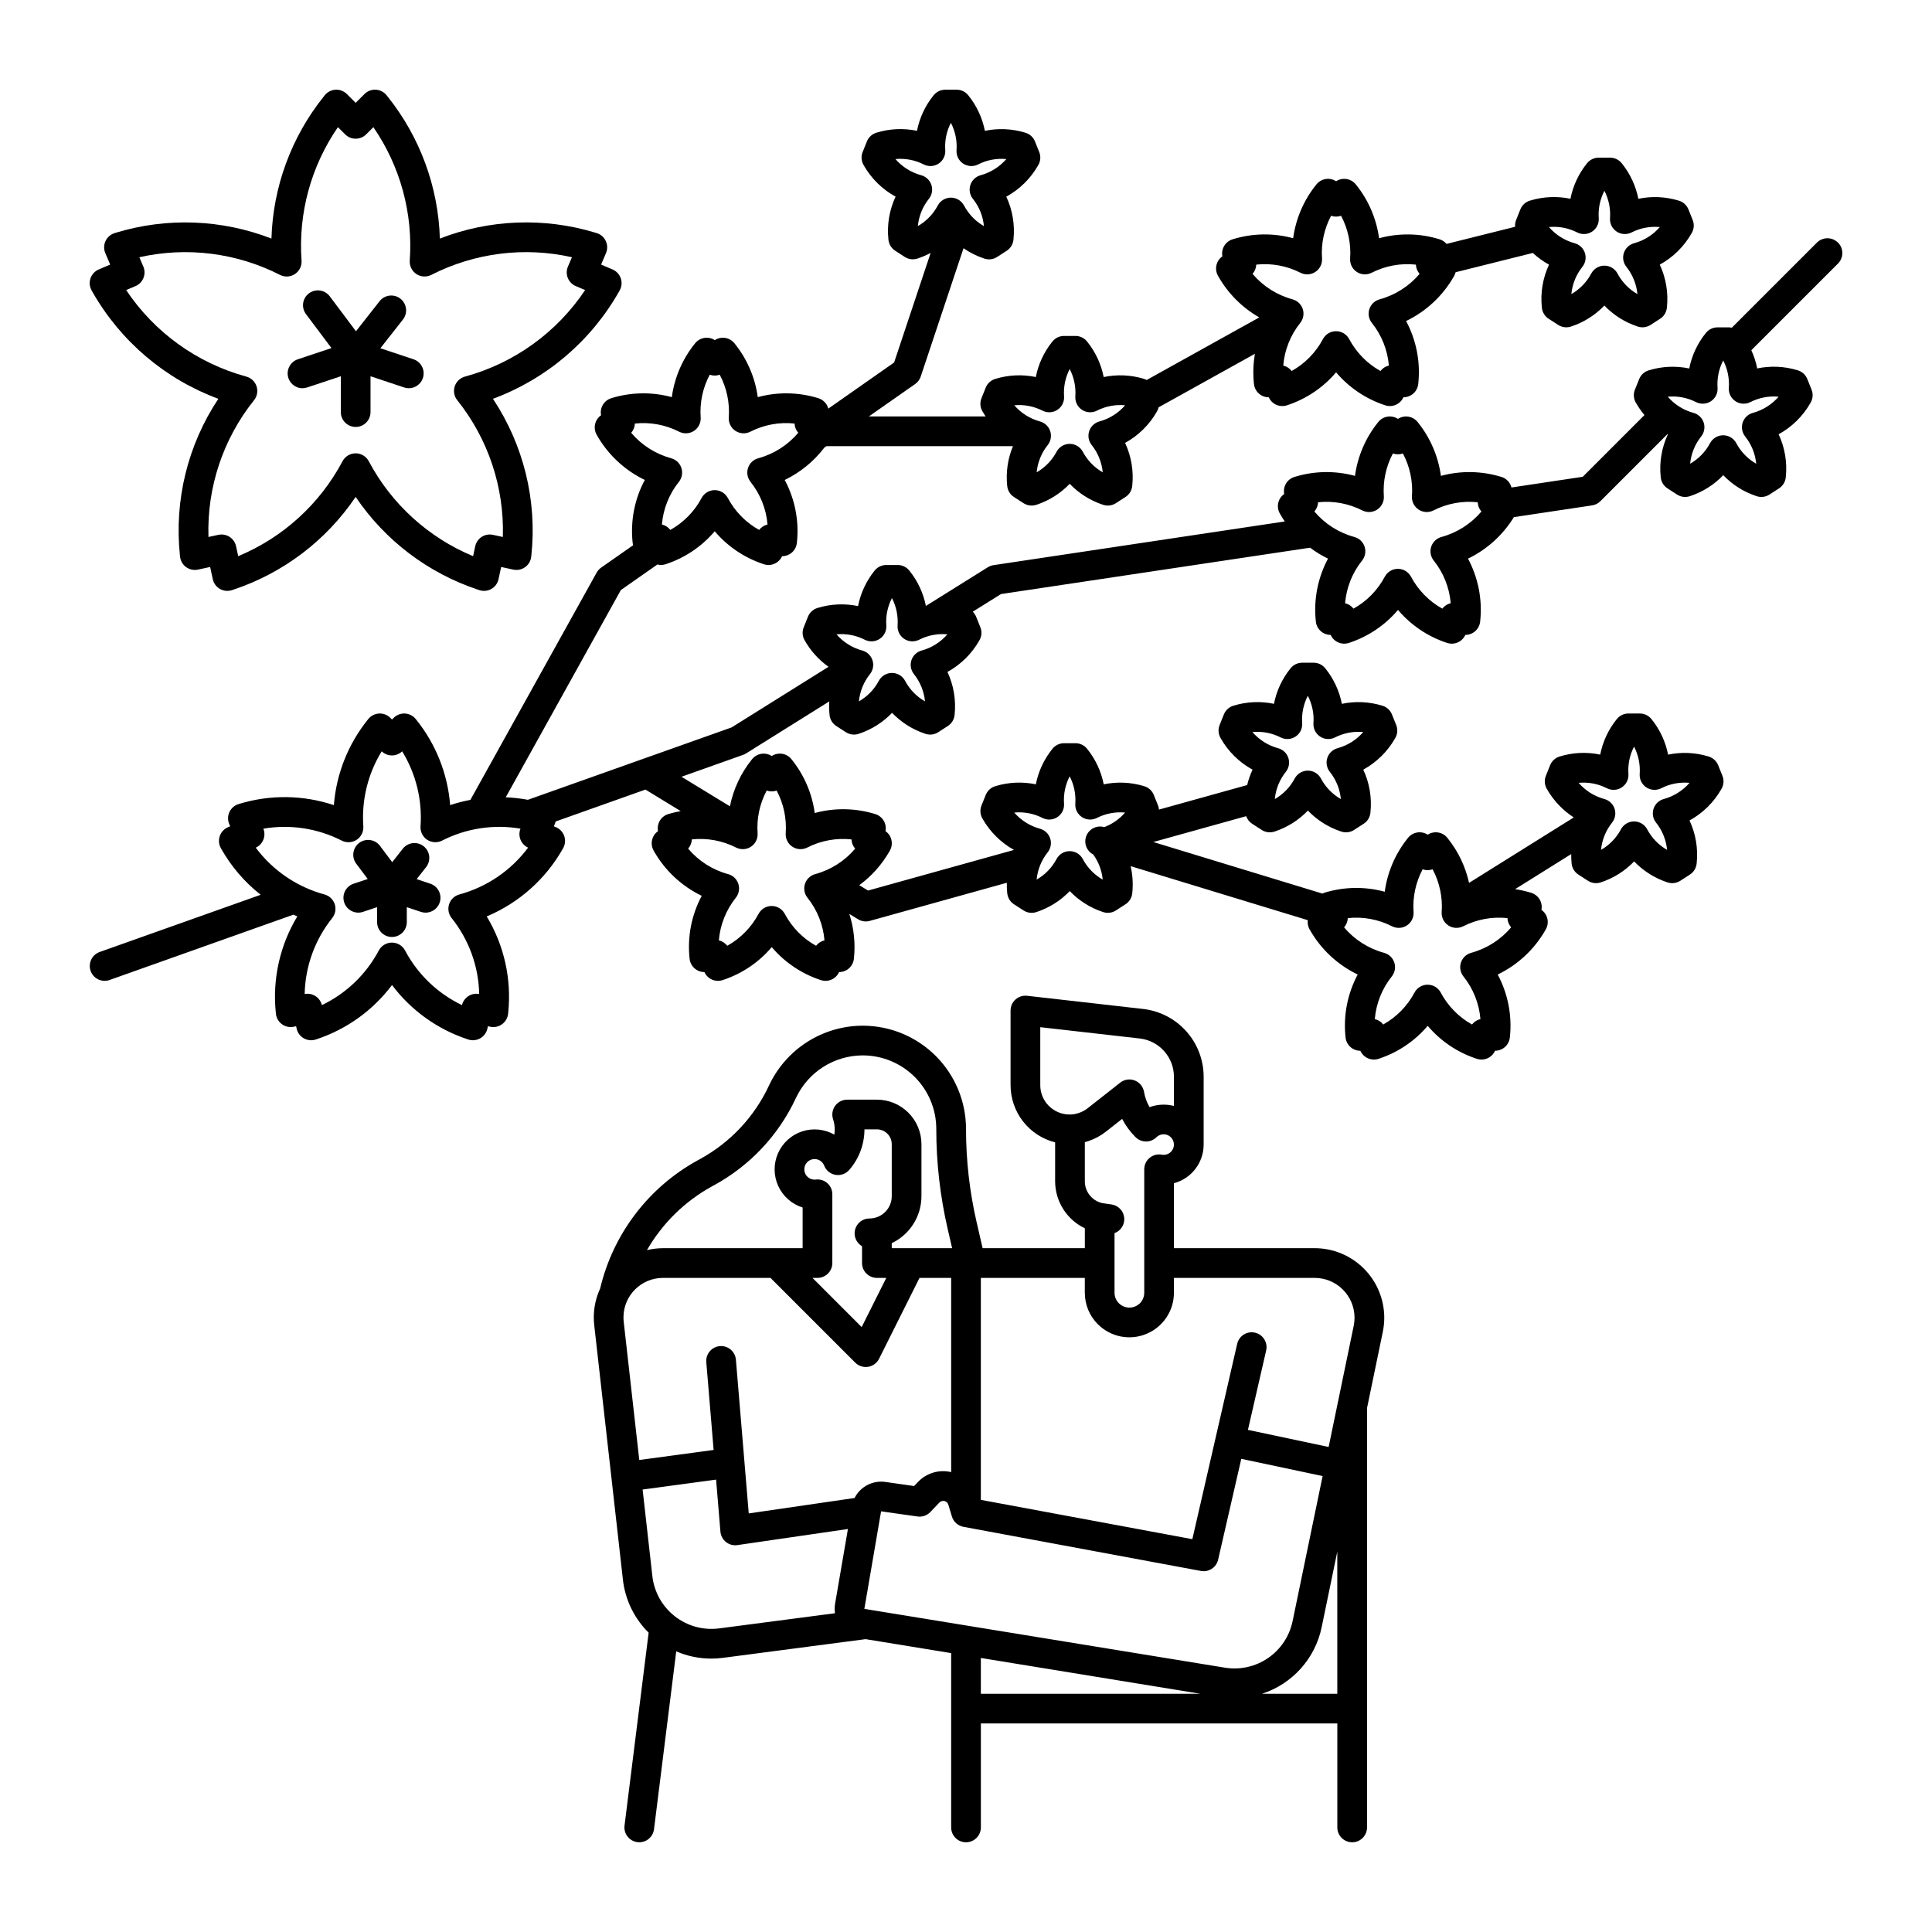<?xml version="1.0" encoding="UTF-8"?>
<!-- The Best Svg Icon site in the world: iconSvg.co, Visit us! https://iconsvg.co -->
<svg fill="#000000" width="800px" height="800px" version="1.1" viewBox="144 144 512 512" xmlns="http://www.w3.org/2000/svg">
 <g>
  <path d="m631.07 208.29c-1.539-1.535-4.027-1.535-5.566 0l-22.551 22.551c-0.25-0.055-0.508-0.082-0.77-0.086h-3.039 0.004c-1.191 0-2.32 0.539-3.066 1.469l-0.082 0.098c-2.176 2.715-3.66 5.914-4.332 9.328-3.527-0.742-7.188-0.578-10.641 0.465l-0.113 0.035c-1.145 0.344-2.066 1.191-2.512 2.297l-1.133 2.82h-0.004c-0.445 1.109-0.363 2.363 0.227 3.406l0.059 0.098c0.648 1.141 1.398 2.219 2.246 3.223l-16.355 16.359-18.895 2.836v-0.004c-0.059-0.238-0.137-0.473-0.242-0.695-0.473-1.016-1.355-1.781-2.43-2.102l-0.16-0.047c-5.164-1.562-10.66-1.641-15.863-0.227-0.699-5.172-2.793-10.055-6.055-14.125l-0.105-0.133c-1.262-1.586-3.523-1.953-5.227-0.848-1.695-1.102-3.949-0.742-5.215 0.836l-0.109 0.137c-3.266 4.074-5.359 8.961-6.059 14.133-5.203-1.414-10.703-1.336-15.863 0.227l-0.16 0.047c-1.938 0.582-3.121 2.543-2.731 4.527-1.652 1.16-2.16 3.387-1.168 5.148l0.086 0.152c0.383 0.68 0.797 1.336 1.23 1.98l-77.191 11.578c-0.531 0.082-1.043 0.27-1.5 0.555l-16.414 10.254c-0.676-3.398-2.16-6.586-4.328-9.289l-0.074-0.094h-0.004c-0.746-0.926-1.871-1.469-3.059-1.469h-3.039c-1.191 0-2.32 0.539-3.066 1.469l-0.082 0.098c-2.172 2.715-3.66 5.914-4.328 9.324-3.531-0.738-7.191-0.578-10.645 0.469l-0.113 0.035c-1.145 0.344-2.066 1.191-2.512 2.297l-1.133 2.82c-0.449 1.109-0.363 2.363 0.223 3.402l0.055 0.098 0.004 0.004c1.562 2.754 3.711 5.133 6.297 6.965l-25.688 16.066-53.984 19.18c-1.938-0.359-3.898-0.582-5.867-0.664l30.504-54.922 9.68-6.773h-0.004c0.723 0.184 1.488 0.16 2.195-0.07l0.16-0.055c4.996-1.664 9.438-4.664 12.844-8.68 3.406 4.016 7.848 7.016 12.844 8.68l0.16 0.055c1.918 0.641 4.012-0.277 4.84-2.125h0.012c2.016 0 3.707-1.523 3.914-3.531l0.02-0.172c0.594-5.699-0.535-11.449-3.238-16.504 4.129-1.992 7.727-4.934 10.504-8.578l0.539-0.375h49.438c-1.371 3.305-1.898 6.894-1.531 10.453l0.012 0.117 0.004 0.004c0.121 1.184 0.777 2.246 1.777 2.894l2.551 1.648v-0.004c1.008 0.648 2.25 0.805 3.383 0.426l0.113-0.039 0.004 0.004c3.316-1.105 6.312-3.004 8.73-5.527 2.422 2.523 5.418 4.422 8.734 5.523l0.113 0.039c1.133 0.379 2.379 0.223 3.383-0.426l2.551-1.648 0.004 0.004c1-0.648 1.652-1.711 1.777-2.894l0.016-0.133c0.402-3.871-0.254-7.781-1.902-11.309 3.531-1.938 6.457-4.82 8.441-8.324l0.059-0.102c0.172-0.312 0.301-0.652 0.379-1l25.527-14.188c-0.445 2.586-0.539 5.219-0.273 7.824l0.02 0.168h-0.004c0.113 1.113 0.699 2.125 1.602 2.781 0.668 0.512 1.488 0.773 2.324 0.75 0.828 1.852 2.93 2.769 4.852 2.121l0.148-0.051c4.996-1.66 9.438-4.664 12.844-8.68 3.402 4.012 7.84 7.016 12.832 8.676l0.16 0.055c1.922 0.648 4.019-0.27 4.852-2.121h0.012c2.016 0 3.707-1.523 3.914-3.531l0.02-0.172c0.594-5.699-0.535-11.449-3.238-16.504 5.332-2.566 9.75-6.699 12.672-11.844l0.082-0.148c0.16-0.293 0.281-0.609 0.363-0.934l20.469-5.117h-0.004c1.301 1.207 2.742 2.25 4.293 3.106-1.648 3.531-2.305 7.441-1.902 11.316l0.012 0.117h0.004c0.121 1.188 0.777 2.25 1.777 2.898l2.551 1.648v-0.004c1.008 0.648 2.25 0.805 3.383 0.426l0.113-0.039 0.004 0.004c3.316-1.105 6.312-3.004 8.73-5.527 2.422 2.523 5.418 4.422 8.734 5.523l0.113 0.039c1.133 0.379 2.379 0.223 3.383-0.426l2.551-1.648 0.004 0.004c1-0.648 1.652-1.711 1.777-2.898l0.016-0.133c0.402-3.871-0.254-7.777-1.898-11.305 3.527-1.938 6.453-4.82 8.438-8.324l0.059-0.102c0.59-1.043 0.672-2.297 0.227-3.406l-1.133-2.82c-0.445-1.105-1.371-1.949-2.512-2.297l-0.117-0.035h-0.004c-3.449-1.043-7.109-1.203-10.637-0.465-0.672-3.418-2.16-6.617-4.336-9.336l-0.074-0.098h-0.004c-0.746-0.93-1.875-1.469-3.066-1.469h-3.039 0.004c-1.195 0-2.32 0.539-3.07 1.469l-0.082 0.098h0.004c-2.176 2.715-3.66 5.914-4.332 9.328-3.531-0.738-7.188-0.578-10.641 0.465l-0.113 0.035h-0.004c-1.141 0.348-2.066 1.191-2.512 2.297l-1.129 2.84c-0.227 0.566-0.316 1.18-0.266 1.785l-18.176 4.543c-0.484-0.582-1.129-1.008-1.852-1.23l-0.16-0.047c-5.164-1.566-10.66-1.645-15.863-0.227-0.703-5.176-2.801-10.062-6.066-14.141l-0.105-0.133v0.004c-0.703-0.875-1.738-1.406-2.856-1.469-0.836-0.047-1.664 0.172-2.363 0.633-1.699-1.105-3.961-0.738-5.223 0.848l-0.098 0.121v0.004c-3.266 4.07-5.359 8.957-6.062 14.129-5.203-1.414-10.699-1.336-15.859 0.227l-0.164 0.047c-1.938 0.586-3.117 2.543-2.727 4.527-1.656 1.16-2.16 3.387-1.168 5.148l0.086 0.152c2.574 4.539 6.324 8.297 10.855 10.883l-29.836 16.582v-0.004c-0.203-0.109-0.418-0.199-0.637-0.273l-0.117-0.035c-3.453-1.043-7.109-1.203-10.641-0.465-0.672-3.414-2.16-6.617-4.336-9.332l-0.074-0.094c-0.746-0.93-1.875-1.469-3.066-1.469h-3.039c-1.191 0-2.32 0.539-3.066 1.469l-0.082 0.098c-2.176 2.715-3.66 5.914-4.328 9.324-3.531-0.738-7.191-0.578-10.645 0.469l-0.113 0.035c-1.145 0.344-2.066 1.191-2.512 2.297l-1.133 2.82c-0.449 1.109-0.363 2.363 0.223 3.402l0.059 0.098c0.254 0.449 0.527 0.887 0.812 1.32h-30.93l12.262-8.582c0.691-0.484 1.211-1.18 1.477-1.98l11.34-34.008c1.664 1.148 3.481 2.059 5.398 2.703l0.113 0.039v-0.004c1.133 0.383 2.379 0.227 3.383-0.422l2.551-1.648h0.004c1-0.648 1.656-1.711 1.781-2.898l0.012-0.133v0.004c0.402-3.871-0.254-7.781-1.902-11.309 3.531-1.938 6.457-4.816 8.441-8.32l0.059-0.098v-0.004c0.59-1.039 0.672-2.293 0.227-3.402l-1.133-2.82c-0.445-1.105-1.371-1.953-2.512-2.297l-0.117-0.035-0.004-0.004c-3.449-1.043-7.109-1.203-10.637-0.465-0.672-3.414-2.16-6.617-4.336-9.332l-0.074-0.098h-0.004c-0.746-0.93-1.871-1.473-3.066-1.473h-3.039 0.004c-1.195 0-2.32 0.539-3.07 1.469l-0.082 0.098h0.004c-2.176 2.715-3.66 5.914-4.332 9.328-3.531-0.738-7.188-0.578-10.641 0.465l-0.113 0.035h-0.004c-1.141 0.344-2.062 1.191-2.508 2.297l-1.133 2.82h-0.004c-0.445 1.109-0.363 2.363 0.227 3.406l0.059 0.098h-0.004c1.988 3.504 4.914 6.387 8.445 8.324-1.648 3.531-2.305 7.441-1.902 11.316l0.012 0.117h0.004c0.125 1.188 0.777 2.25 1.777 2.898l2.551 1.648h0.004c1.004 0.648 2.25 0.805 3.383 0.422l0.113-0.039v0.004c1.156-0.391 2.277-0.875 3.352-1.453l-9.68 29.043-17.441 12.219c-0.059-0.227-0.137-0.449-0.234-0.664-0.477-1.016-1.359-1.781-2.434-2.102l-0.16-0.047v-0.004c-5.164-1.562-10.664-1.641-15.867-0.223-0.703-5.172-2.797-10.055-6.059-14.125l-0.105-0.133c-1.262-1.586-3.523-1.953-5.223-0.852-1.695-1.102-3.949-0.738-5.215 0.836l-0.109 0.137v0.004c-3.269 4.07-5.363 8.957-6.066 14.133-5.203-1.414-10.699-1.336-15.859 0.223l-0.16 0.047-0.004 0.004c-1.938 0.582-3.117 2.539-2.727 4.527-1.656 1.16-2.16 3.391-1.168 5.152l0.082 0.148c2.922 5.144 7.344 9.277 12.676 11.84-2.703 5.059-3.828 10.809-3.234 16.508l0.02 0.168-0.004 0.004c0.027 0.211 0.07 0.418 0.133 0.621l-8.496 5.945c-0.488 0.344-0.891 0.793-1.18 1.316l-33.457 60.227v-0.004c-1.816 0.344-3.609 0.809-5.363 1.391-0.648-8.262-3.769-16.141-8.953-22.605l-0.16-0.195v-0.004c-0.699-0.871-1.738-1.406-2.856-1.469-1.117-0.062-2.207 0.355-3 1.148l-0.441 0.441-0.441-0.441c-0.793-0.793-1.887-1.211-3.004-1.148-1.121 0.062-2.16 0.602-2.859 1.48l-0.152 0.191 0.004-0.004c-5.188 6.469-8.309 14.344-8.957 22.609-8.094-2.703-16.832-2.828-25-0.355l-0.242 0.074c-1.07 0.324-1.957 1.086-2.43 2.102s-0.492 2.184-0.055 3.211l0.246 0.574-0.574 0.246c-1.031 0.441-1.828 1.297-2.188 2.359s-0.246 2.227 0.305 3.203l0.121 0.215c2.652 4.68 6.195 8.801 10.422 12.129l-42.672 15.16c-2.047 0.73-3.117 2.981-2.391 5.027 0.73 2.051 2.981 3.117 5.027 2.391l48.703-17.309c0.348 0.156 0.688 0.316 1.043 0.465v-0.004c-4.625 7.66-6.625 16.621-5.699 25.52l0.027 0.254h-0.004c0.109 1.117 0.691 2.133 1.598 2.793 0.906 0.66 2.051 0.902 3.148 0.668l0.609-0.133 0.133 0.609c0.234 1.094 0.926 2.039 1.898 2.59 0.973 0.555 2.137 0.672 3.195 0.316l0.242-0.082c7.957-2.644 14.914-7.652 19.949-14.352 5.035 6.699 11.992 11.707 19.945 14.352l0.238 0.082c1.062 0.355 2.227 0.238 3.195-0.312 0.973-0.555 1.664-1.496 1.902-2.594l0.133-0.609 0.609 0.133c1.094 0.234 2.234-0.008 3.141-0.664s1.488-1.668 1.602-2.781l0.027-0.254c0.926-8.906-1.07-17.867-5.695-25.531 8.496-3.566 15.574-9.848 20.125-17.859l0.125-0.223c0.551-0.977 0.664-2.141 0.305-3.203-0.359-1.059-1.156-1.918-2.188-2.359l-0.574-0.242 0.246-0.574c0.094-0.227 0.164-0.457 0.215-0.695l23.812-8.461 9.348 5.703v-0.004c-1.055 0.188-2.094 0.434-3.121 0.738l-0.164 0.047c-1.938 0.582-3.117 2.543-2.727 4.527-1.656 1.164-2.16 3.391-1.168 5.152l0.082 0.148c2.922 5.144 7.34 9.277 12.668 11.844-2.703 5.055-3.828 10.805-3.234 16.508l0.02 0.168c0.207 2.004 1.895 3.531 3.914 3.531h0.012c0.828 1.848 2.918 2.766 4.84 2.121l0.16-0.055v0.004c4.996-1.664 9.438-4.668 12.84-8.684 3.406 4.016 7.848 7.019 12.844 8.684l0.16 0.055v-0.004c1.918 0.645 4.012-0.273 4.84-2.121h0.012c2.016 0 3.707-1.523 3.914-3.531l0.02-0.172c0.402-3.945-0.016-7.926-1.227-11.703l2.309 1.41h0.004c0.93 0.57 2.055 0.727 3.106 0.434l36.32-10.105c-0.023 0.895 0.012 1.789 0.098 2.684l0.012 0.117h0.004c0.125 1.184 0.777 2.25 1.777 2.898l2.551 1.648 0.004-0.004c1.004 0.652 2.246 0.809 3.383 0.426l0.113-0.039v0.004c3.316-1.105 6.312-3.004 8.734-5.527 2.418 2.523 5.414 4.422 8.73 5.523l0.113 0.039c1.137 0.379 2.379 0.223 3.383-0.426l2.551-1.648 0.004 0.004c1-0.648 1.656-1.711 1.781-2.898l0.012-0.133v0.004c0.242-2.367 0.094-4.758-0.441-7.074l46.945 14.316-0.004-0.004c-0.105 0.836 0.062 1.684 0.473 2.418l0.086 0.152c2.922 5.144 7.344 9.273 12.676 11.84-2.703 5.055-3.832 10.809-3.234 16.508l0.02 0.168h-0.004c0.207 2.008 1.898 3.531 3.914 3.531h0.012c0.828 1.852 2.93 2.769 4.852 2.121l0.148-0.051c4.996-1.66 9.438-4.664 12.844-8.68 3.402 4.012 7.84 7.016 12.832 8.676l0.16 0.055c1.922 0.648 4.019-0.27 4.852-2.121 0.832-0.004 1.645-0.266 2.32-0.75 0.906-0.656 1.488-1.668 1.605-2.781l0.02-0.172c0.59-5.699-0.535-11.449-3.238-16.504 5.332-2.566 9.754-6.699 12.676-11.844l0.082-0.148c0.988-1.762 0.484-3.988-1.168-5.148 0.387-1.988-0.793-3.945-2.731-4.527l-0.16-0.047c-1.34-0.402-2.703-0.707-4.086-0.914l14.867-9.293h0.004c-0.012 0.805 0.02 1.613 0.098 2.414l0.012 0.117v0.004c0.125 1.184 0.781 2.25 1.781 2.894l2.551 1.648c1.004 0.648 2.25 0.805 3.383 0.426l0.113-0.039c3.316-1.105 6.316-3 8.734-5.523 2.418 2.523 5.418 4.418 8.734 5.523l0.113 0.039c1.133 0.379 2.379 0.223 3.383-0.426l2.551-1.648c1.004-0.645 1.656-1.711 1.781-2.894l0.012-0.133h0.004c0.402-3.871-0.254-7.781-1.902-11.309 3.531-1.938 6.453-4.816 8.441-8.32l0.059-0.102v-0.004c0.59-1.039 0.672-2.293 0.227-3.402l-1.133-2.82h-0.004c-0.445-1.105-1.367-1.953-2.512-2.297l-0.117-0.035v-0.004c-3.453-1.043-7.109-1.203-10.637-0.465-0.672-3.414-2.16-6.617-4.34-9.332l-0.074-0.094c-0.746-0.93-1.871-1.469-3.062-1.473h-3.039c-1.191 0-2.32 0.539-3.066 1.469l-0.082 0.098c-2.176 2.715-3.66 5.914-4.328 9.328-3.531-0.742-7.191-0.578-10.645 0.465l-0.113 0.035c-1.145 0.344-2.066 1.191-2.512 2.297l-1.133 2.82c-0.449 1.109-0.363 2.363 0.223 3.406l0.059 0.098c1.727 3.047 4.168 5.629 7.113 7.527l-27.75 17.344c-0.949-4.309-2.875-8.344-5.633-11.785l-0.105-0.133h0.004c-1.262-1.586-3.523-1.953-5.227-0.852-1.695-1.102-3.949-0.738-5.215 0.836l-0.109 0.137c-3.266 4.078-5.359 8.965-6.059 14.145-5.203-1.418-10.699-1.34-15.863 0.223l-0.16 0.047v0.004c-0.172 0.059-0.34 0.129-0.504 0.211l-44.805-13.664 24.613-6.848c0.289 0.824 0.84 1.531 1.574 2.008l2.551 1.648h0.004c1.004 0.648 2.246 0.805 3.383 0.422l0.113-0.039v0.004c3.316-1.105 6.312-3.004 8.73-5.527 2.422 2.523 5.418 4.422 8.734 5.527l0.113 0.039v-0.004c1.137 0.383 2.379 0.227 3.383-0.422l2.551-1.648h0.004c1-0.648 1.652-1.711 1.777-2.894l0.016-0.133c0.402-3.871-0.254-7.781-1.902-11.309 3.531-1.938 6.457-4.82 8.441-8.32l0.059-0.098v-0.004c0.59-1.039 0.672-2.293 0.227-3.402l-1.133-2.82c-0.445-1.105-1.371-1.953-2.512-2.297l-0.121-0.035v-0.004c-3.449-1.043-7.109-1.203-10.637-0.465-0.672-3.414-2.16-6.617-4.336-9.332l-0.074-0.094h-0.004c-0.746-0.93-1.875-1.469-3.066-1.469h-3.039 0.004c-1.195 0-2.32 0.539-3.07 1.469l-0.082 0.098c-2.172 2.715-3.656 5.914-4.328 9.328-3.531-0.738-7.191-0.578-10.645 0.465l-0.113 0.035c-1.141 0.344-2.066 1.191-2.512 2.297l-1.133 2.82c-0.445 1.109-0.363 2.363 0.227 3.406l0.055 0.098c1.988 3.504 4.91 6.387 8.445 8.324-0.613 1.309-1.09 2.676-1.426 4.082l-23.367 6.5c-0.031-0.367-0.113-0.727-0.246-1.074l-1.133-2.82v0.004c-0.445-1.109-1.371-1.953-2.512-2.301l-0.117-0.035h-0.004c-3.449-1.043-7.109-1.203-10.637-0.465-0.672-3.414-2.16-6.617-4.336-9.332l-0.074-0.094h-0.004c-0.746-0.93-1.871-1.469-3.062-1.473h-3.039 0.004c-1.195 0-2.32 0.543-3.07 1.469l-0.082 0.098 0.004 0.004c-2.176 2.711-3.66 5.91-4.332 9.324-3.531-0.738-7.188-0.578-10.641 0.465l-0.113 0.035h-0.004c-1.141 0.348-2.066 1.191-2.512 2.301l-1.133 2.82v-0.004c-0.445 1.109-0.363 2.363 0.227 3.406l0.059 0.098h-0.004c1.969 3.469 4.856 6.328 8.34 8.266l-38.684 10.766-2.328-1.422c3.285-2.406 6.023-5.484 8.035-9.023l0.082-0.148v0.004c0.992-1.766 0.488-3.992-1.164-5.156 0.387-1.984-0.793-3.941-2.731-4.527l-0.16-0.047c-5.164-1.562-10.66-1.641-15.863-0.227-0.703-5.176-2.801-10.062-6.07-14.137l-0.105-0.133h0.004c-1.266-1.578-3.523-1.938-5.219-0.836-0.699-0.461-1.531-0.68-2.367-0.629-1.117 0.062-2.152 0.602-2.852 1.477l-0.098 0.121c-2.883 3.598-4.859 7.836-5.766 12.355l-12.836-7.828 16.336-5.805c0.27-0.098 0.527-0.223 0.77-0.371l22.059-13.793c-0.07 1.168-0.047 2.34 0.066 3.504l0.012 0.117v0.004c0.125 1.184 0.781 2.25 1.781 2.898l2.551 1.648v-0.004c1.008 0.648 2.25 0.805 3.387 0.426l0.113-0.039c3.316-1.105 6.312-3 8.73-5.523 2.422 2.523 5.418 4.418 8.734 5.523l0.113 0.039c1.137 0.379 2.379 0.223 3.383-0.426l2.551-1.648 0.004 0.004c1-0.648 1.652-1.715 1.777-2.898l0.016-0.133c0.402-3.871-0.254-7.777-1.902-11.305 3.531-1.938 6.457-4.82 8.441-8.324l0.059-0.102c0.59-1.043 0.672-2.297 0.227-3.406l-1.133-2.82c-0.207-0.488-0.508-0.934-0.887-1.305l7.492-4.68 81.902-12.285-0.004-0.004c1.488 1.117 3.082 2.09 4.754 2.902-2.703 5.059-3.832 10.809-3.234 16.512l0.02 0.168h-0.004c0.207 2.004 1.898 3.531 3.914 3.531h0.012c0.828 1.848 2.93 2.766 4.852 2.117l0.148-0.051v0.004c4.996-1.664 9.438-4.668 12.844-8.684 3.402 4.012 7.84 7.016 12.832 8.68l0.16 0.055v-0.004c1.922 0.648 4.019-0.27 4.852-2.117h0.012c2.016 0 3.707-1.527 3.914-3.531l0.02-0.172c0.594-5.703-0.535-11.453-3.238-16.508 5.023-2.426 9.242-6.246 12.156-11l20.723-3.109h-0.004c0.836-0.125 1.605-0.516 2.199-1.109l17.797-17.797c0.035 0.02 0.066 0.043 0.098 0.062-1.648 3.531-2.305 7.441-1.902 11.316l0.012 0.117h0.004c0.125 1.188 0.777 2.25 1.777 2.898l2.551 1.648h0.004c1.004 0.648 2.25 0.805 3.383 0.422l0.113-0.039v0.004c3.316-1.105 6.316-3.004 8.734-5.527 2.418 2.523 5.418 4.422 8.734 5.527l0.113 0.039v-0.004c1.133 0.379 2.379 0.223 3.383-0.422l2.551-1.648c1-0.648 1.656-1.711 1.781-2.898l0.012-0.133v0.004c0.406-3.871-0.254-7.781-1.898-11.309 3.531-1.938 6.453-4.82 8.441-8.324l0.059-0.102c0.586-1.043 0.672-2.293 0.223-3.406l-1.133-2.82v0.004c-0.445-1.109-1.367-1.953-2.512-2.301l-0.117-0.035c-3.453-1.043-7.109-1.203-10.641-0.465-0.328-1.664-0.852-3.285-1.559-4.828l22.965-22.965c1.535-1.535 1.539-4.019 0.008-5.559zm-69.094-2.688c1.262 0.641 2.773 0.551 3.957-0.23 1.18-0.781 1.848-2.141 1.75-3.555-0.176-2.508 0.34-5.019 1.496-7.254 1.152 2.234 1.672 4.746 1.492 7.254-0.098 1.414 0.57 2.773 1.754 3.555 1.18 0.781 2.691 0.871 3.953 0.23 2.312-1.18 4.91-1.672 7.496-1.43-1.797 2.074-4.168 3.566-6.816 4.285-1.281 0.344-2.301 1.312-2.715 2.57-0.414 1.262-0.164 2.644 0.66 3.68 1.66 2.074 2.676 4.59 2.93 7.231-2.238-1.281-4.07-3.172-5.281-5.453-0.684-1.281-2.019-2.086-3.477-2.086-1.453 0-2.789 0.805-3.473 2.086-1.211 2.281-3.039 4.172-5.281 5.457 0.254-2.644 1.273-5.156 2.93-7.231 0.828-1.035 1.074-2.422 0.66-3.68-0.414-1.262-1.434-2.227-2.715-2.57-2.644-0.723-5.016-2.215-6.809-4.289 2.582-0.246 5.18 0.25 7.488 1.43zm-86.039 10.973c0.602-0.68 0.949-1.547 0.984-2.449 4.031-0.434 8.105 0.316 11.719 2.156 1.266 0.645 2.777 0.555 3.957-0.227 1.18-0.785 1.852-2.141 1.754-3.555-0.281-3.922 0.555-7.844 2.402-11.316 0.855 0.301 1.789 0.301 2.644 0 1.848 3.473 2.68 7.394 2.402 11.316-0.098 1.414 0.57 2.769 1.75 3.555 1.184 0.781 2.691 0.871 3.957 0.227 3.613-1.84 7.688-2.59 11.719-2.156 0.039 0.906 0.387 1.77 0.984 2.449-2.766 3.269-6.461 5.625-10.594 6.75-1.281 0.344-2.301 1.309-2.715 2.57-0.414 1.262-0.168 2.644 0.66 3.68 2.59 3.238 4.16 7.172 4.504 11.305-0.887 0.207-1.672 0.715-2.227 1.438-3.523-1.961-6.402-4.902-8.293-8.465v0.004c-0.684-1.285-2.019-2.086-3.477-2.086-1.453 0-2.789 0.801-3.473 2.086-1.891 3.559-4.769 6.5-8.293 8.461-0.555-0.723-1.34-1.23-2.227-1.438 0.344-4.133 1.914-8.066 4.504-11.305 0.828-1.039 1.078-2.422 0.664-3.684-0.414-1.258-1.438-2.227-2.715-2.57-4.133-1.125-7.828-3.477-10.594-6.746zm-55.656 36.258c1.262 0.641 2.773 0.555 3.953-0.23 1.184-0.781 1.852-2.137 1.754-3.551-0.18-2.512 0.34-5.019 1.492-7.258 1.156 2.238 1.672 4.746 1.496 7.258-0.098 1.414 0.57 2.769 1.75 3.551 1.184 0.785 2.695 0.871 3.957 0.23 2.312-1.176 4.91-1.672 7.492-1.43-1.793 2.074-4.168 3.566-6.812 4.285-1.281 0.348-2.301 1.312-2.715 2.574-0.414 1.258-0.168 2.641 0.66 3.68 1.656 2.074 2.676 4.586 2.93 7.231-2.242-1.285-4.074-3.176-5.281-5.457-0.684-1.285-2.019-2.086-3.477-2.086-1.453 0-2.789 0.801-3.473 2.086-1.211 2.281-3.043 4.172-5.281 5.453 0.254-2.641 1.27-5.156 2.93-7.227 0.828-1.039 1.074-2.422 0.66-3.684-0.414-1.258-1.434-2.227-2.715-2.57-2.644-0.719-5.016-2.211-6.812-4.285 2.582-0.242 5.18 0.254 7.492 1.43zm-33.043-48.914c0.254-2.644 1.27-5.156 2.93-7.231 0.828-1.035 1.074-2.418 0.66-3.68-0.414-1.258-1.434-2.227-2.715-2.57-2.644-0.723-5.016-2.215-6.812-4.285 2.586-0.246 5.184 0.25 7.496 1.43 1.262 0.641 2.773 0.551 3.953-0.23 1.184-0.785 1.852-2.141 1.754-3.555-0.18-2.508 0.34-5.019 1.492-7.254 1.156 2.234 1.676 4.746 1.496 7.254-0.098 1.414 0.57 2.769 1.75 3.555 1.184 0.781 2.695 0.871 3.957 0.23 2.312-1.18 4.91-1.676 7.492-1.43-1.793 2.07-4.168 3.562-6.812 4.285-1.281 0.344-2.301 1.312-2.715 2.57-0.414 1.262-0.168 2.644 0.66 3.68 1.66 2.074 2.676 4.59 2.93 7.231-1.59-0.91-2.977-2.133-4.082-3.594l-0.027-0.035v0.004c-0.438-0.578-0.832-1.191-1.172-1.832-0.684-1.281-2.019-2.086-3.477-2.086-1.453 0-2.789 0.805-3.473 2.086-1.211 2.281-3.043 4.176-5.285 5.457zm-75.965 54.773c0.598-0.68 0.945-1.547 0.984-2.449 4.031-0.43 8.105 0.32 11.719 2.164 1.266 0.641 2.777 0.551 3.957-0.23 1.18-0.785 1.852-2.141 1.75-3.555-0.277-3.922 0.555-7.844 2.402-11.316 0.855 0.305 1.793 0.305 2.648 0 1.848 3.473 2.68 7.394 2.402 11.316-0.102 1.414 0.57 2.769 1.75 3.555 1.18 0.781 2.691 0.871 3.957 0.23 3.613-1.844 7.684-2.598 11.719-2.164 0.039 0.902 0.387 1.77 0.984 2.449-2.766 3.269-6.457 5.625-10.59 6.75-1.25 0.332-2.254 1.262-2.688 2.481-0.434 1.219-0.238 2.57 0.523 3.617 0.012 0.016 0.02 0.035 0.031 0.051 0.012 0.016 0.02 0.02 0.031 0.031 0.008 0.012 0.031 0.047 0.051 0.07l-0.008 0.004c2.59 3.238 4.16 7.172 4.504 11.305-0.883 0.207-1.672 0.715-2.227 1.434-3.523-1.961-6.402-4.898-8.293-8.461-0.684-1.281-2.019-2.086-3.473-2.086-1.457 0-2.789 0.805-3.477 2.086-1.891 3.562-4.769 6.5-8.293 8.461-0.555-0.719-1.34-1.227-2.227-1.438 0.348-4.129 1.914-8.066 4.504-11.301 0.828-1.039 1.074-2.422 0.66-3.684-0.414-1.258-1.434-2.227-2.715-2.57-4.129-1.125-7.824-3.481-10.59-6.75zm258.57 94.203c1.262 0.641 2.773 0.551 3.953-0.23 1.184-0.785 1.852-2.141 1.754-3.555-0.18-2.508 0.34-5.019 1.492-7.254 1.156 2.234 1.672 4.746 1.496 7.254-0.098 1.414 0.57 2.769 1.75 3.555 1.184 0.781 2.695 0.871 3.957 0.23 2.312-1.18 4.91-1.676 7.492-1.43-1.793 2.07-4.168 3.562-6.812 4.285-1.281 0.344-2.301 1.312-2.715 2.57-0.414 1.262-0.168 2.644 0.66 3.68 1.656 2.074 2.676 4.59 2.93 7.231-2.242-1.281-4.074-3.176-5.281-5.457-0.684-1.281-2.019-2.086-3.477-2.086-1.453 0-2.789 0.805-3.473 2.086-1.211 2.281-3.043 4.172-5.281 5.457 0.254-2.644 1.27-5.156 2.93-7.231 0.828-1.039 1.074-2.422 0.66-3.68-0.414-1.262-1.434-2.227-2.715-2.574-2.644-0.719-5.016-2.211-6.809-4.281 2.582-0.246 5.18 0.25 7.488 1.43zm-68.664 34.414c4.035-0.43 8.109 0.32 11.723 2.164 1.266 0.641 2.773 0.555 3.957-0.23 1.18-0.781 1.848-2.137 1.75-3.551-0.277-3.926 0.555-7.844 2.402-11.316 0.855 0.305 1.793 0.305 2.648 0 1.848 3.473 2.68 7.391 2.402 11.316-0.102 1.414 0.57 2.769 1.75 3.551 1.18 0.785 2.691 0.871 3.957 0.23 3.613-1.844 7.688-2.594 11.719-2.164 0.039 0.906 0.387 1.77 0.984 2.449-2.766 3.273-6.457 5.625-10.59 6.75-1.281 0.344-2.301 1.312-2.715 2.574-0.414 1.258-0.168 2.641 0.66 3.68 2.59 3.238 4.16 7.172 4.504 11.305-0.887 0.203-1.672 0.711-2.227 1.434-3.523-1.961-6.402-4.898-8.293-8.461-0.684-1.285-2.019-2.086-3.477-2.086-1.453 0-2.789 0.801-3.473 2.086-1.891 3.562-4.769 6.5-8.293 8.461-0.555-0.719-1.34-1.227-2.227-1.434 0.344-4.133 1.914-8.066 4.504-11.305 0.828-1.035 1.074-2.422 0.66-3.68-0.414-1.262-1.434-2.227-2.715-2.574-4.133-1.125-7.828-3.477-10.594-6.746 0.602-0.68 0.949-1.547 0.984-2.453zm-25.289-49.312h0.004c2.582-0.242 5.18 0.25 7.492 1.43 1.262 0.641 2.773 0.555 3.953-0.23 1.184-0.781 1.852-2.141 1.754-3.551-0.18-2.512 0.34-5.023 1.492-7.258 1.156 2.234 1.676 4.746 1.496 7.258-0.098 1.41 0.57 2.769 1.754 3.551 1.18 0.785 2.691 0.871 3.953 0.23 2.312-1.176 4.91-1.672 7.492-1.43-1.793 2.074-4.168 3.566-6.812 4.285-1.281 0.344-2.301 1.312-2.715 2.57-0.414 1.262-0.168 2.644 0.66 3.68 1.656 2.074 2.676 4.59 2.93 7.231-2.238-1.281-4.07-3.172-5.277-5.453-0.684-1.281-2.019-2.086-3.477-2.086-1.453 0-2.789 0.805-3.473 2.086-1.211 2.281-3.043 4.176-5.281 5.457 0-0.02 0.008-0.039 0.008-0.059l0.008-0.047h-0.004c0.27-2.606 1.281-5.078 2.918-7.125 0.824-1.035 1.074-2.418 0.66-3.68-0.414-1.258-1.434-2.227-2.715-2.57-2.648-0.723-5.019-2.215-6.812-4.289zm-55.621 22.77h0.004c1.262 0.641 2.773 0.555 3.953-0.23 1.184-0.781 1.852-2.141 1.754-3.551-0.18-2.512 0.34-5.019 1.492-7.258 1.156 2.234 1.672 4.746 1.496 7.258-0.098 1.41 0.57 2.769 1.75 3.551 1.184 0.785 2.691 0.871 3.957 0.23 2.312-1.176 4.91-1.672 7.492-1.43-1.496 1.723-3.391 3.047-5.523 3.859-1.941-0.566-3.992 0.43-4.746 2.305s0.035 4.016 1.828 4.953c1.406 1.957 2.273 4.25 2.504 6.652-2.242-1.285-4.074-3.176-5.281-5.457-0.684-1.285-2.019-2.086-3.477-2.086-1.453 0-2.789 0.801-3.473 2.086-1.211 2.281-3.043 4.172-5.281 5.453 0.254-2.641 1.27-5.156 2.93-7.227 0.828-1.039 1.074-2.422 0.66-3.684-0.414-1.258-1.434-2.227-2.715-2.57-2.644-0.723-5.012-2.215-6.809-4.285 2.582-0.242 5.18 0.25 7.492 1.43zm-73.098-7.258h0.004c0.855 0.301 1.789 0.301 2.644 0 1.848 3.473 2.68 7.394 2.402 11.316-0.098 1.414 0.57 2.773 1.75 3.555 1.184 0.785 2.695 0.871 3.957 0.23 3.613-1.844 7.688-2.594 11.723-2.16 0.035 0.906 0.383 1.77 0.984 2.449-2.766 3.273-6.461 5.625-10.594 6.75-1.277 0.344-2.301 1.312-2.715 2.57-0.414 1.262-0.164 2.644 0.66 3.684 2.594 3.234 4.16 7.172 4.508 11.301-0.887 0.211-1.676 0.715-2.231 1.438-3.523-1.961-6.402-4.902-8.293-8.461-0.684-1.285-2.019-2.086-3.473-2.086s-2.789 0.801-3.473 2.086c-1.891 3.559-4.773 6.5-8.293 8.461-0.555-0.723-1.344-1.23-2.227-1.438 0.344-4.133 1.91-8.066 4.5-11.305 0.828-1.035 1.074-2.418 0.66-3.68-0.41-1.258-1.434-2.227-2.711-2.57-4.133-1.125-7.828-3.481-10.594-6.75 0.598-0.68 0.945-1.543 0.984-2.449 4.035-0.434 8.105 0.316 11.719 2.16 1.266 0.641 2.777 0.551 3.957-0.23 1.184-0.785 1.852-2.141 1.75-3.555-0.277-3.922 0.559-7.844 2.406-11.316zm-81.438 27.531h0.004c-1.281 0.344-2.301 1.312-2.715 2.57-0.414 1.262-0.164 2.644 0.66 3.684 4.582 5.723 7.152 12.797 7.309 20.129-2.062-0.391-4.07 0.902-4.562 2.945-6.449-3.09-11.742-8.164-15.09-14.484-0.684-1.281-2.019-2.086-3.477-2.086-1.453 0-2.789 0.805-3.473 2.086-3.352 6.32-8.641 11.395-15.09 14.484-0.492-2.043-2.5-3.34-4.562-2.945 0.152-7.332 2.723-14.406 7.305-20.133 0.824-1.035 1.074-2.418 0.66-3.68-0.414-1.258-1.434-2.227-2.715-2.57-7.285-1.984-13.695-6.348-18.211-12.398 1.906-0.875 2.793-3.09 2.016-5.035 7.09-1.211 14.379-0.098 20.785 3.168 1.266 0.641 2.773 0.555 3.957-0.23 1.18-0.781 1.848-2.141 1.75-3.555-0.492-6.973 1.207-13.922 4.867-19.879 1.52 1.449 3.906 1.449 5.426 0 3.656 5.957 5.359 12.906 4.867 19.875-0.098 1.414 0.57 2.769 1.75 3.555 1.18 0.781 2.691 0.871 3.957 0.23 6.406-3.266 13.695-4.379 20.781-3.168-0.773 1.945 0.113 4.16 2.019 5.031-4.516 6.055-10.926 10.422-18.211 12.406zm122.52-64.648c-1.277 0.344-2.301 1.312-2.715 2.57-0.414 1.262-0.164 2.644 0.66 3.68 1.66 2.074 2.68 4.59 2.934 7.231-2.242-1.281-4.074-3.172-5.281-5.453-0.684-1.285-2.019-2.086-3.477-2.086-1.453 0-2.789 0.801-3.473 2.086-1.211 2.277-3.043 4.172-5.281 5.453 0.25-2.641 1.27-5.152 2.93-7.227 0.824-1.039 1.074-2.422 0.66-3.684-0.414-1.258-1.434-2.227-2.715-2.57-2.648-0.719-5.019-2.211-6.816-4.285 2.582-0.246 5.184 0.25 7.492 1.43 1.266 0.641 2.777 0.555 3.957-0.23 1.18-0.781 1.852-2.141 1.754-3.555-0.18-2.508 0.336-5.019 1.492-7.254 1.156 2.234 1.672 4.746 1.496 7.254-0.098 1.414 0.57 2.773 1.75 3.555 1.184 0.785 2.691 0.871 3.957 0.23 2.312-1.18 4.91-1.676 7.492-1.434-1.793 2.074-4.164 3.566-6.812 4.289zm137.75-30.09c-1.281 0.344-2.301 1.312-2.715 2.57-0.414 1.262-0.164 2.644 0.66 3.684 2.594 3.234 4.16 7.172 4.504 11.301-0.887 0.207-1.672 0.715-2.227 1.438-3.523-1.961-6.402-4.902-8.293-8.461-0.684-1.285-2.019-2.086-3.473-2.086-1.457 0-2.789 0.801-3.477 2.086-1.887 3.562-4.769 6.5-8.293 8.461-0.555-0.723-1.34-1.227-2.227-1.434 0.348-4.133 1.914-8.07 4.504-11.305 0.828-1.039 1.078-2.422 0.664-3.684-0.414-1.258-1.438-2.227-2.719-2.57-4.133-1.125-7.824-3.477-10.59-6.75 0.598-0.68 0.945-1.543 0.98-2.449 4.035-0.43 8.109 0.32 11.723 2.164 1.266 0.641 2.773 0.555 3.957-0.23 1.18-0.781 1.848-2.141 1.75-3.551-0.277-3.926 0.555-7.848 2.402-11.316 0.855 0.305 1.793 0.305 2.648 0 1.848 3.469 2.68 7.391 2.402 11.316-0.102 1.41 0.57 2.769 1.75 3.551 1.18 0.785 2.691 0.871 3.957 0.23 3.613-1.844 7.688-2.594 11.719-2.164 0.039 0.906 0.387 1.77 0.984 2.449-2.766 3.269-6.457 5.625-10.59 6.75zm89.348-37.172c-1.793 2.074-4.168 3.566-6.812 4.285-1.281 0.344-2.301 1.312-2.715 2.57-0.414 1.262-0.168 2.644 0.66 3.68 1.656 2.074 2.676 4.59 2.93 7.231-2.242-1.281-4.074-3.176-5.281-5.457-0.688-1.281-2.019-2.086-3.477-2.086-1.453 0-2.789 0.805-3.473 2.086-1.211 2.281-3.043 4.176-5.281 5.457 0.254-2.644 1.27-5.156 2.93-7.231 0.828-1.035 1.074-2.422 0.66-3.68-0.414-1.262-1.434-2.227-2.715-2.57-2.644-0.723-5.012-2.215-6.805-4.285 2.582-0.246 5.18 0.25 7.492 1.43 1.262 0.641 2.773 0.551 3.953-0.23 1.184-0.785 1.852-2.141 1.754-3.555-0.18-2.508 0.34-5.019 1.496-7.254 1.152 2.234 1.672 4.746 1.492 7.254-0.098 1.414 0.57 2.769 1.754 3.555 1.18 0.781 2.691 0.871 3.953 0.23 2.312-1.18 4.91-1.676 7.492-1.43z"/>
  <path d="m168.48 221.32c7.438 13.094 19.258 23.141 33.383 28.367-8.102 12.199-11.703 26.844-10.188 41.41l0.039 0.402h0.004c0.109 1.113 0.691 2.129 1.598 2.785 0.906 0.66 2.051 0.902 3.144 0.668l3.231-0.695 0.695 3.231v-0.004c0.238 1.094 0.926 2.035 1.898 2.59s2.133 0.668 3.195 0.316l0.383-0.129h0.004c13.207-4.398 24.594-13.035 32.383-24.574 7.793 11.539 19.18 20.18 32.391 24.574l0.383 0.125-0.004 0.004c1.062 0.352 2.227 0.238 3.199-0.316s1.66-1.496 1.898-2.59l0.695-3.227 3.227 0.695c1.094 0.234 2.234-0.008 3.141-0.664s1.488-1.668 1.602-2.781l0.043-0.406c1.52-14.566-2.086-29.211-10.188-41.414 14.125-5.227 25.949-15.277 33.387-28.371l0.195-0.352c0.547-0.977 0.656-2.137 0.297-3.195-0.359-1.059-1.152-1.918-2.184-2.356l-3.035-1.297 1.297-3.039c0.438-1.031 0.418-2.199-0.059-3.215-0.473-1.012-1.359-1.777-2.43-2.098l-0.383-0.113-0.004-0.004c-13.504-4.09-27.996-3.535-41.148 1.574-0.414-13.73-5.285-26.949-13.875-37.668l-0.25-0.312-0.004-0.004c-0.699-0.871-1.738-1.402-2.856-1.465-1.117-0.059-2.207 0.359-2.996 1.148l-2.336 2.336-2.336-2.336c-0.793-0.793-1.883-1.207-3-1.145-1.121 0.062-2.16 0.598-2.859 1.473l-0.246 0.309v0.004c-8.594 10.715-13.465 23.938-13.875 37.664-13.156-5.109-27.645-5.664-41.152-1.574l-0.387 0.117h0.004c-1.074 0.324-1.957 1.086-2.434 2.102-0.473 1.016-0.496 2.184-0.055 3.211l1.289 3.035-3.039 1.297v-0.004c-1.027 0.441-1.824 1.297-2.184 2.359s-0.25 2.223 0.305 3.199zm11.434-1.504c1.996-0.852 2.926-3.164 2.074-5.164l-1.059-2.481c12.594-2.836 25.777-1.18 37.277 4.68 1.262 0.645 2.773 0.555 3.953-0.227 1.184-0.785 1.852-2.144 1.754-3.555-0.895-12.543 2.508-25.016 9.641-35.367l1.918 1.906c1.539 1.535 4.027 1.535 5.566 0l1.906-1.906v-0.004c7.137 10.355 10.539 22.828 9.648 35.371-0.098 1.41 0.57 2.769 1.75 3.551 1.184 0.785 2.695 0.871 3.957 0.23 11.5-5.859 24.684-7.516 37.273-4.68l-1.062 2.481c-0.852 2 0.078 4.312 2.078 5.164l2.477 1.055c-7.496 11.234-18.805 19.379-31.836 22.93-1.281 0.344-2.301 1.312-2.715 2.57-0.414 1.262-0.168 2.644 0.66 3.68 8.211 10.262 12.496 23.117 12.086 36.254l-2.637-0.57h-0.004c-1.02-0.219-2.086-0.023-2.965 0.543-0.875 0.566-1.492 1.457-1.711 2.477l-0.566 2.637c-11.859-4.926-21.637-13.824-27.652-25.168-0.684-1.285-2.019-2.086-3.473-2.086s-2.789 0.801-3.473 2.086c-6.019 11.344-15.793 20.242-27.652 25.168l-0.57-2.637c-0.219-1.02-0.836-1.91-1.711-2.477-0.879-0.566-1.945-0.762-2.965-0.543l-2.637 0.57c-0.414-13.137 3.871-25.992 12.086-36.254 0.824-1.035 1.074-2.418 0.66-3.68-0.414-1.258-1.438-2.227-2.715-2.57-13.035-3.551-24.344-11.695-31.84-22.93z"/>
  <path d="m224.18 246.88c0.422 0 0.844-0.066 1.242-0.203l8.895-2.965v9.496h0.004c0 2.176 1.762 3.938 3.934 3.938 2.176 0 3.938-1.762 3.938-3.938v-9.496l8.895 2.965c2.062 0.688 4.293-0.426 4.981-2.488s-0.43-4.293-2.492-4.981l-8.77-2.922 6.012-7.652c1.305-1.711 0.992-4.148-0.699-5.477-1.691-1.328-4.133-1.055-5.488 0.613l-6.297 8.016-6.945-9.262h-0.004c-1.305-1.738-3.769-2.09-5.508-0.785-1.742 1.301-2.094 3.769-0.789 5.508l6.75 8.996-8.902 2.969c-1.84 0.605-2.965 2.457-2.656 4.371 0.312 1.91 1.965 3.312 3.902 3.305z"/>
  <path d="m257.98 378.17-3.562-1.188 2.508-3.191v-0.004c1.344-1.711 1.047-4.184-0.66-5.527-1.711-1.344-4.188-1.047-5.527 0.664l-2.797 3.559-3.238-4.316v-0.004c-1.305-1.738-3.773-2.09-5.512-0.785-1.738 1.305-2.09 3.769-0.785 5.512l3.039 4.051-3.688 1.23c-1.004 0.316-1.836 1.027-2.316 1.965-0.477 0.938-0.555 2.031-0.223 3.027 0.332 1 1.051 1.824 1.996 2.289 0.945 0.465 2.035 0.531 3.031 0.184l3.688-1.23v3.965c0 2.176 1.762 3.938 3.934 3.938 2.176 0 3.938-1.762 3.938-3.938v-3.961l3.688 1.23v-0.004c0.996 0.348 2.086 0.281 3.031-0.184 0.945-0.465 1.664-1.289 2-2.289 0.332-0.996 0.25-2.09-0.227-3.027s-1.312-1.648-2.316-1.965z"/>
  <path d="m492.39 474.78h-37.285v-17.211c4.641-1.238 7.867-5.441 7.875-10.242v-17.969c0-4.441-1.637-8.73-4.598-12.047-2.961-3.312-7.035-5.422-11.453-5.926l-30.742-3.492h0.004c-1.117-0.125-2.231 0.23-3.066 0.977-0.836 0.746-1.316 1.812-1.316 2.934v19.789c0.008 3.481 1.172 6.856 3.309 9.598 2.141 2.742 5.129 4.695 8.5 5.547v10.332c0.02 5.312 3.078 10.148 7.875 12.438v5.273h-27.09l-1.59-6.887c-1.867-8.102-2.809-16.387-2.809-24.699 0-7.238-2.867-14.184-7.977-19.316-5.109-5.129-12.043-8.027-19.281-8.059h-0.129c-5.211 0.012-10.309 1.508-14.703 4.309-4.394 2.801-7.898 6.797-10.109 11.516-3.848 8.281-10.246 15.113-18.258 19.5l-0.566 0.309c-13.078 7.152-22.508 19.523-25.941 34.031-1.105 2.383-1.68 4.981-1.68 7.609 0 0.699 0.039 1.395 0.113 2.086l7.598 67.398h-0.004c0.594 5.344 3.004 10.32 6.828 14.098l-6.391 51.121c-0.27 2.156 1.262 4.121 3.418 4.391 0.164 0.023 0.328 0.031 0.492 0.031 1.98 0 3.652-1.477 3.902-3.445l5.891-47.148c2.926 1.27 6.086 1.922 9.273 1.922 1.043 0 2.086-0.066 3.117-0.203l37.797-4.953 22.672 3.699v46.199c0 2.172 1.762 3.934 3.938 3.934 2.172 0 3.934-1.762 3.934-3.934v-27.555h94.465v27.555c0 2.172 1.762 3.934 3.938 3.934 2.172 0 3.934-1.762 3.934-3.934v-111.13l4.18-20.199c0.258-1.242 0.387-2.504 0.387-3.766-0.012-4.887-1.957-9.57-5.418-13.023-3.457-3.449-8.145-5.391-13.031-5.391zm-23.781 111.17-95.547-15.582 4.434-25.848 9.645 1.367c1.258 0.18 2.523-0.258 3.398-1.176l2.402-2.516c0.348-0.363 0.863-0.52 1.355-0.402 0.488 0.117 0.879 0.488 1.023 0.969l0.914 3.027 0.031 0.098v0.004c0.426 1.406 1.602 2.461 3.051 2.731l62.949 11.699h-0.004c2.07 0.383 4.078-0.93 4.555-2.981l6.141-26.734 21.551 4.57-7.949 38.422-0.004 0.004c-0.816 3.977-3.141 7.484-6.484 9.785-3.348 2.301-7.453 3.219-11.461 2.562zm-133.84-85.215c-2.164 0.18-3.773 2.082-3.594 4.246l1.941 23.27-19.699 2.664-4.125-36.594c-0.043-0.406-0.066-0.816-0.066-1.227 0.016-5.766 4.691-10.438 10.461-10.438h28.5l22.465 22.465v-0.004c0.895 0.895 2.164 1.305 3.414 1.102 1.246-0.203 2.324-0.992 2.891-2.125l10.719-21.438h8.391v51.469c-3.199-0.762-6.562 0.242-8.816 2.637l-1.004 1.051-7.633-1.082v-0.004c-3.348-0.469-6.621 1.242-8.148 4.258l-28.043 4.086-3.402-40.738c-0.184-2.168-2.082-3.777-4.25-3.598zm37.68-26.477v4.461c0 1.043 0.414 2.047 1.152 2.781 0.738 0.738 1.742 1.156 2.785 1.156h2.488l-6.523 13.035-13.031-13.035h1.32c1.047 0 2.047-0.418 2.785-1.156 0.738-0.734 1.152-1.738 1.152-2.781v-18.215c0.008-1.148-0.492-2.242-1.363-2.992-0.871-0.75-2.027-1.078-3.164-0.898h-0.121c-1.016 0.02-1.957-0.523-2.441-1.414-0.488-0.887-0.441-1.977 0.117-2.82 0.562-0.844 1.547-1.305 2.555-1.199 1.008 0.105 1.875 0.762 2.25 1.703 0.496 1.289 1.629 2.223 2.988 2.461s2.742-0.25 3.648-1.289c2.606-2.981 4.039-6.805 4.043-10.762h3.297c1.043 0 2.047 0.414 2.785 1.152 0.738 0.738 1.152 1.742 1.152 2.785v13.777c-0.004 3.258-2.648 5.898-5.906 5.902-1.781 0-3.344 1.195-3.805 2.918s0.293 3.539 1.836 4.43zm66.914-3.465c1.691-0.617 2.746-2.305 2.566-4.098-0.184-1.789-1.559-3.231-3.34-3.496l-2.469-0.363c-2.703-0.605-4.625-2.996-4.629-5.766v-10.379c0.348-0.098 0.688-0.195 1.027-0.312l-0.004-0.004c1.66-0.562 3.207-1.406 4.582-2.488l4.277-3.367h0.004c0.93 1.785 2.125 3.414 3.551 4.836 1.527 1.527 4.004 1.539 5.543 0.023 0.777-0.762 1.93-0.988 2.934-0.578 1.004 0.414 1.668 1.383 1.688 2.469 0 0.062 0 0.125 0.008 0.184-0.07 1.453-1.27 2.598-2.723 2.598-0.148 0-0.297-0.012-0.441-0.043-1.156-0.227-2.356 0.074-3.266 0.82-0.91 0.75-1.438 1.867-1.438 3.043v32.719c0 2.176-1.762 3.938-3.938 3.938-2.172 0-3.934-1.762-3.934-3.938zm-19.68-39.199v-15.379l26.359 2.996h-0.004c5.164 0.586 9.066 4.953 9.066 10.148v7.731c-2.133-0.555-4.383-0.445-6.453 0.316-0.734-1.254-1.234-2.633-1.477-4.062-0.234-1.367-1.168-2.512-2.465-3.012s-2.758-0.277-3.848 0.582l-8.617 6.777c-0.691 0.543-1.469 0.965-2.301 1.242-0.805 0.285-1.648 0.43-2.5 0.426-4.285-0.008-7.758-3.481-7.762-7.766zm15.273 63.359c3.379 3.371 8.457 4.375 12.863 2.543 4.41-1.828 7.285-6.133 7.285-10.906v-3.938h37.285v0.004c5.828-0.004 10.559 4.707 10.578 10.539 0 0.727-0.074 1.457-0.223 2.172l-6.641 32.098-21.387-4.535 4.832-21.043h-0.004c0.488-2.117-0.836-4.231-2.953-4.719-2.121-0.484-4.234 0.836-4.723 2.957l-11.883 51.77-56.051-10.418v-58.82h27.551v3.938l0.004-0.004c-0.004 3.141 1.242 6.148 3.465 8.363zm-102.21-36.59 0.566-0.309-0.004 0.004c9.488-5.191 17.07-13.281 21.629-23.09 1.574-3.363 4.07-6.207 7.199-8.203 3.133-2 6.766-3.062 10.477-3.074h0.109c5.156 0.027 10.094 2.094 13.727 5.746 3.637 3.656 5.68 8.602 5.676 13.758 0 8.91 1.012 17.789 3.016 26.469l1.18 5.117h-16v-1.332 0.004c4.801-2.285 7.867-7.125 7.871-12.445v-13.777c0.004-3.133-1.242-6.137-3.457-8.352s-5.219-3.461-8.352-3.457h-7.871c-1.266 0-2.453 0.605-3.195 1.633-0.738 1.023-0.941 2.34-0.547 3.539 0.293 0.871 0.441 1.785 0.445 2.699 0 0.465-0.039 0.93-0.113 1.391-2.613-1.484-5.734-1.785-8.586-0.836-2.848 0.953-5.16 3.07-6.356 5.828-1.199 2.754-1.168 5.887 0.078 8.621 1.25 2.731 3.598 4.805 6.465 5.707v10.777h-37.02c-1.426 0.008-2.844 0.18-4.231 0.512 4.098-7.125 10.078-12.984 17.289-16.93zm1.832 117.18h-0.004c-4.188 0.547-8.422-0.613-11.746-3.215-3.328-2.606-5.469-6.434-5.945-10.633l-2.586-22.949 19.473-2.633 1.148 13.789c0.094 1.082 0.625 2.078 1.477 2.754 0.848 0.676 1.941 0.969 3.016 0.812l29.297-4.266-3.41 19.848c-0.137 0.816-0.145 1.652-0.023 2.473zm69.355 7.836 58.172 9.488h-58.172zm94.465 9.488h-19.957c3.965-1.281 7.519-3.594 10.297-6.699 2.781-3.106 4.688-6.891 5.523-10.973l4.133-19.988z"/>
 </g>
</svg>